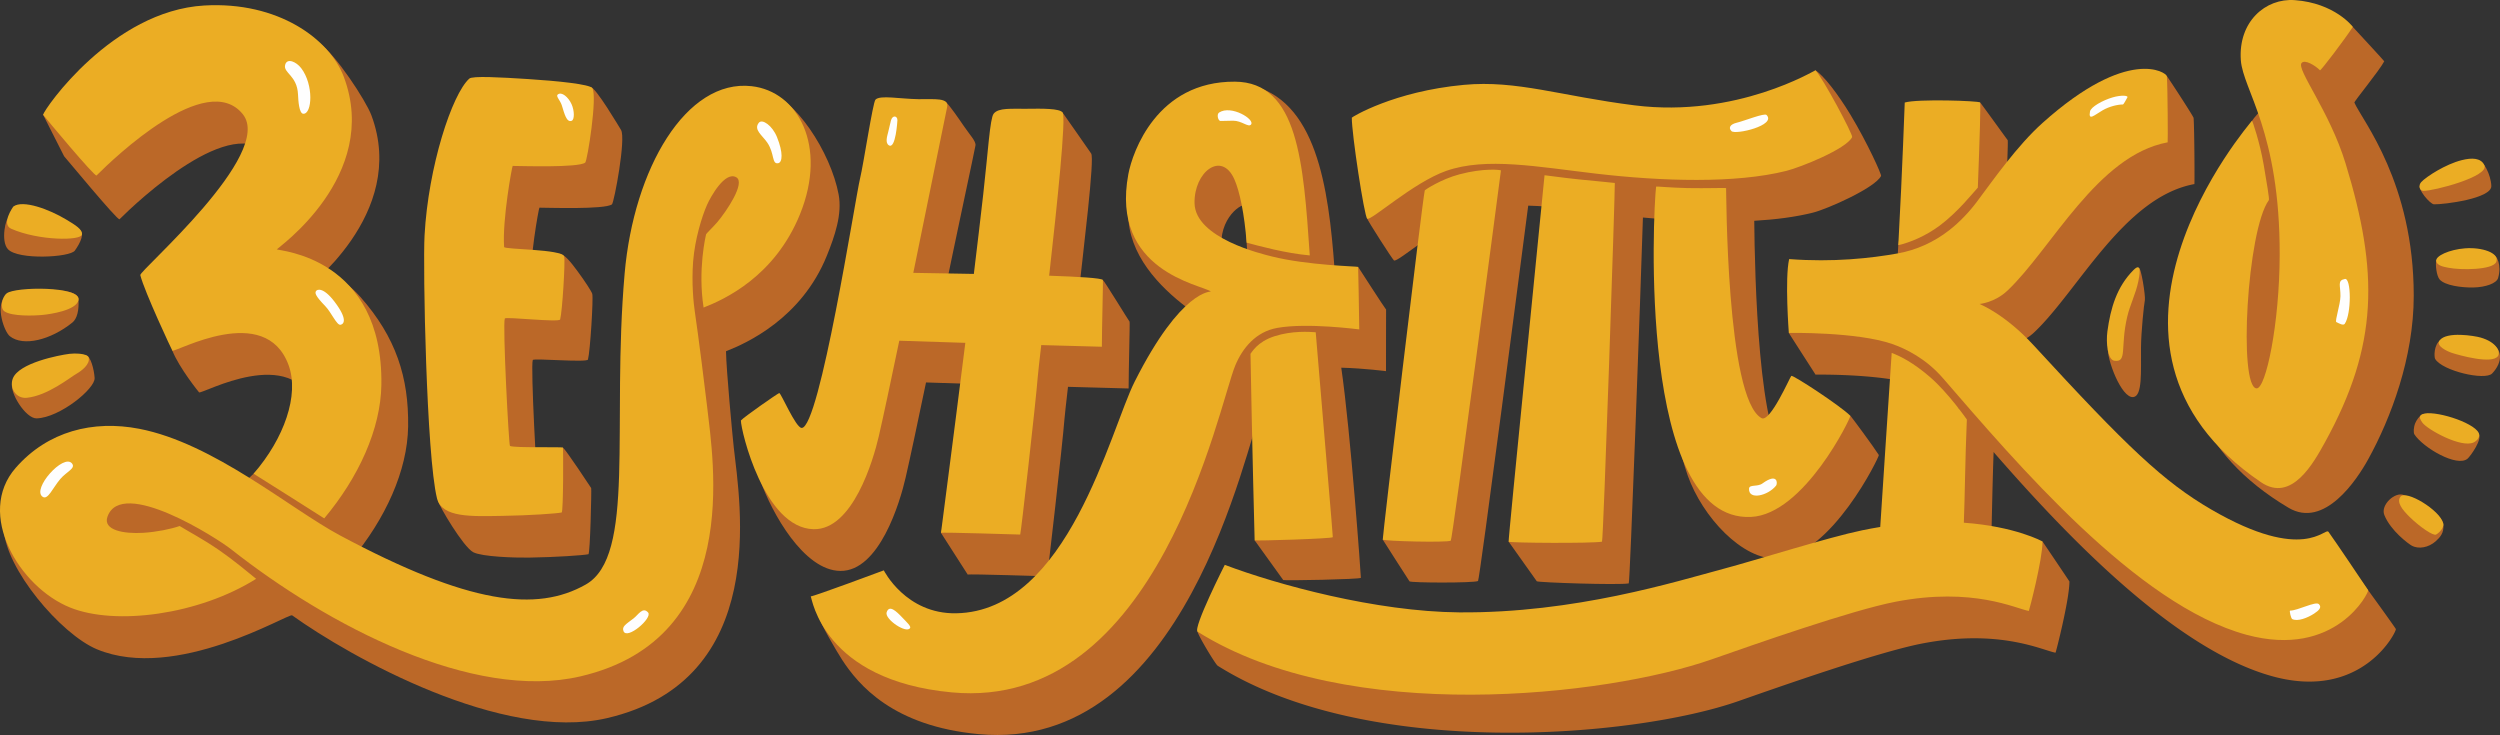 <svg xmlns="http://www.w3.org/2000/svg" xml:space="preserve" width="516.665" height="151.897" fill-rule="evenodd" clip-rule="evenodd" image-rendering="optimizeQuality" shape-rendering="geometricPrecision" text-rendering="geometricPrecision" viewBox="0 0 11918.22 3503.9">
  <rect x="0" y="0" width="11918.22" height="3503.9" fill="#333333" stroke="none"/>
  <defs>
    <style>
      .fil2{fill:#fefefe}.fil1{fill:#ebad24}.fil0{fill:#bb6828}
    </style>
  </defs>
  <g id="Layer_x0020_1">
    <g id="_2209173130096">
      <path d="M202.29 2429.39c153.18-175.28 369.5-228.72 588.97-186.3 355.02 68.61 719 380.92 957.26 508.33 617.03 329.95 937.91 366.31 1171.37 234.14 239.95-135.85 122.35-756.3 185.33-1481.52 43.57-501.79 225.43-1135.67 533.34-1074.2 148.95 29.75 321.89 295.75 359.5 497.56 17.51 93.9-18.38 198.09-56.39 292.02-120.85 298.62-382.31 416.7-480.63 455.14 1.12 86.03 30.94 403.8 37 458.29 29.06 261.55 176.12 1109.27-604.08 1290.67-498.94 116.01-1223.97-291.32-1501.29-489.95-16.41-11.76-553.18 318.98-930.38 161.82-173.05-72.1-437.66-386.24-443.67-572.28-2.43-75.12 128.76-30.89 183.68-93.73zm938.56-102.74c24.18-27.84 54.24-55.37 79.94-79.54 136.23-128.1 325.89-188.48 282.52-307.39-110.65-303.36-536.99-60.51-554.19-69.12-.77-.38-95.5-117.59-127.98-200.14-.5-1.25-14.3-126.37-21.3-154.37-5.3-21.21 638.36-583.08 484.95-773.06-172.34-213.39-629.33 216.59-714.99 302.24-8.33 8.33-259.02-295.41-264.08-300.25-2.54-5.89-100.79-197.69-100.24-198.07 79.21-56.13 560.73-302.26 895.59-321.76 213.77-12.46 301.56-105.53 421.96-19.55 78.06 55.75 220.91 272.97 247.47 343.95 177.44 474.18-325.87 835.57-323.35 838.09 4.46 4.47 90.72-175.97 271.18 28.26 169.65 192.02 230.84 383.83 227.32 617.9-3.16 209.82-107.9 439.96-272.37 636.4-46.72-30.01-455.23-295.35-532.44-343.6z" class="fil0"/>
      <path d="M2960.45 619.22c-7.56-12-120.81-203.99-144.79-204.03-46.84-.06-120.51 163.84-170.31 160.65-134.56-8.58-265.27-15.87-280.53-2.18-82.8 74.19-195.55 419.86-213.36 747.58-7.31 134.38-100.31 762.83-62.29 1068 2.58 20.71 119.85 219.27 167.32 243.51 42.27 21.58 196.72 26.51 264.48 25.51 132.63-1.96 259.57-11.11 284.2-16.09 8.3-1.68 15.39-311.74 13.18-315.46-1.66-2.79-122.53-185.92-134.99-192.85-12.24-6.8-109.17 192.43-117.98 188.04-5.65-2.83-36.58-577.8-25.42-605.73 3.75-9.38 258.65 13.13 263-2.17 10.36-36.38 26.36-291.53 20.58-313.16-2.73-10.22-34.36-59.42-69.24-106.54-31.06-41.98-63.36-84.52-90.19-85.52-64.06-2.41-132.95 173.44-133.37 167.71-9.23-128.95 38.19-386.5 40.84-386.5 37.99 0 311.5 9.52 345.71-15.75 10.16-7.5 68.08-315.5 43.17-355.02zM4414.64 1823.21c-40.21 193.13-76.09 361.91-97.81 456.03-26.36 114.2-124.24 444.37-310.54 442.56-175.25-1.72-327.5-279.3-380.45-427.99-31.54-88.61 33.66-72.49 33.66-90.27 13.03-15.75 175-128.7 182.73-130.79 8-2.15 78.35 165.59 107 166.26 85.91 2.02 255.79-1095.9 278.45-1189.41 16.87-69.64 245.69-561.07 262.82-567.04.99-.35 17.05 1.7 19.3 3.97 21.66 22.03 59.54 76.98 83.98 112.93 29.87 43.97 59.91 74.18 56.58 93.98-5.3 31.6-89.97 421.76-168.89 806.24 68.32 1.46 173.67 3.02 288.62 5.08 16.59-136.41 32.08-266.92 44.92-380.71 23.27-206.04 31.85-360.02 49.46-382.9 22.94-29.84 131.92-199.71 200.63-205.09.84-.06 122.73 175.92 136.69 195.6 17.18 24.24-33.74 435.01-72.62 781.63 29.6 1 101.95-181.99 127.81-179.03 5.41.61 122.06 192.1 128.07 199.26 2.04 2.42-4.57 231.02-4.57 313.82 0 .63.41 4.2 0 4.61-.24.24-124.89-3.16-289.03-7.89-9.14 79.77-15.48 136.21-16.84 153.91-8.77 114.11-80.2 746.11-83.45 749.36-.41.41-373.54-12.18-377.67-8.05-.11.1-127.53-198.78-127.5-198.94 40.84-162.48 205.14-400.44 243.52-707-122.69-3.75-236.83-7.37-314.87-10.12z" class="fil0"/>
      <path d="M6068.97 1851.68c-22.11 27.11-39.42 58.03-52.71 89.86-79.29 190.11-364.45 1650.51-1351.46 1558.16-406.6-38.04-571.69-233.17-651.03-355.59-26.21-40.44-111.38-185.7-105.35-198.37 2.76-5.78 44.14 50.51 84.23 96.25-.15 0-.25-.02-.33-.04 0-.41.1-.38.33.04 14.59.5 348.24-124.01 348.24-124.01s104.35 209.03 345.22 204.67c533.42-9.65 733.54-872.24 850.75-1104.51 223.36-442.64 365.32-427.99 363.32-429.44-17.45-12.66-126.35-35.04-242.1-122.77-130.72-99.08-279.47-252.31-279.47-446.24 0-4.99 111.16 99.21 128.18 8.62 19.5-103.84 135.88-442.35 507.78-440 33.28.2-33.02-178.16-6.36-168.22 293.57 109.38 332.81 550.61 359.01 932.66 58.6-39.31 106.71-80.39 107.43-80.32 0 .01 130.07 201.82 133.26 203.31.71.35-1.33 230.73-.44 293.58 0 .29-101.93-13.5-213.26-16.46 45.1 310.39 94.38 1000.11 93.49 1001.85-3.56 7.22-366.51 14.07-370.15 10.44 0 0-136.34-189.27-136.32-189.29 106.67-146.4 89.63-477.68 87.76-724.17zm220.9-453.24c-37.47 18.52-73.16 29.56-98.47 23.23-47.23-11.81-365.91-87.03-369.23-253.97-2.95-148.7 121.62-215.22 119.8-181.59-4.82 88.79-2.02 139.28 8.56 276.1 44.68 12.03 214.32 97.66 339.33 136.23z" class="fil0"/>
      <path d="M6897.17 1075.49c-63.13 331.27-250.38 1324.9-305.15 1496.98-.18.73 126.96 198.46 127.49 198.96 7.28 7.31 306.67 8.4 326.65-1.58 7.64-3.81 212.29-1581.37 239.28-1789.52 65.61 1.6 134.78 7.99 206.87 16.3-31.08 287.21-145.61 1232.12-300.18 1585.65-.17.35 133.53 188.07 134.15 188.74 6.22 6.18 391.82 19 438.42 10.24 5.95-1.12 56.82-1395.14 67.57-1744.29 70.23 6.8 141.53 12.14 212.29 15.54-13.85 19.94-21.93 35.44-21.93 36.07-9.86 81.17-131.14 740.96 23.16 1178.14 69.61 196.96 261.03 404.38 429.1 396.58 254.28-11.8 485.75-488.19 482.1-494.03-22.99-36.77-135.13-189.14-136.37-187.41-36.84 53.74-150.67 6.14-153.51 8.99-6.84 6.85-100.78 223.84-141.8 201.45-143.38-78.23-159.9-888.56-162.29-1139.69 102.36-5.84 197.81-18.25 280.47-39.04 68.19-17.15 295.65-117.85 324.06-174.7 3.2-6.36-63.92-155.58-145.26-290.88-59.3-98.7-129.71-189.36-167.71-212.9-1.6-.99-247.98 427.27-734.7 366.07-353.37-44.42-560.59-121.09-813.54-97.68-334.98 31.02-534.22 154.03-534.31 156.37-.53 30.98-58.77 186.76-54.51 281.24.44 8.29 119.86 194.25 127.76 200.38 12.42 9.62 128.29-91.16 251.88-165.97z" class="fil0"/>
      <path d="M9339.74 1950.87c-68.73-61-140.55-94.23-191.16-111.89-168.25-58.7-493.29-52.96-493.29-52.96s-127.76-198.65-127.5-198.94c31.17-41.12 122-122.07 129.01-153.08 209.98 16.02 380.89 7.38 518.24-27.05l.09-1.17c62.24-11.6 171.81-52.15 245.23-109.56 49.18-38.48 95.17-86.74 133.44-138 76.44-102.3 190.53-265.31 310.93-373.13 226.49-202.85 403.88-349.12 463.99-423.06.09-.08-.44-1.93.71-.3 15.89 22.14 127.59 193.35 128.12 200.66 4.08 57.66 5.06 314.87 3.72 315.12-335.25 61.81-554.55 509.12-763.38 706.58-61.79 58.41-133.44 63.95-133.35 63.98 1.24 1.27 119.32 46.22 258.36 197.5 444.99 484.34 619.72 650.9 847.55 783.08 442.33 256.65 543.73 80.67 560.33 103.78 37.2 51.73 162.12 222.71 190.89 266.1 5.59 8.4-156.98 342.31-584.75 226.51-459.38-124.35-970.78-655.1-1322.19-1057.67-3.56-4.17-7.11-8.34-10.57-12.54-6.93 187.77-9.86 420.43-14.47 536.04 76.8 5.54 245.94-110.52 247.53-109.22 1.33 1.09 128.29 189.72 128.29 190.32 0 88.13-64.99 339.82-66.15 339.63-61.26-10.67-264.4-115.48-634.99-44-209.63 40.4-675.74 204.4-877.2 274.9-498.97 174.66-1766.84 281.23-2482.03-168.64-11.05-6.96-101.69-157.73-96.25-165.68 49.97-73.05 258.17-117.97 257.5-116.36 250.93 94.9 721.31 223.17 1116.75 226.51 551.28 4.65 1034.36-147.29 1259.42-207.31 161.41-43.04 499.6-150.29 662.61-184a2100.68 2100.68 0 0 1 85.95-15.89c12.42-198.44 34.26-516.65 54.59-829.8 41.82 15.83 164.44 221.9 184.41 116.72 3.19-16.83 6.39-32.5 9.59-47.16zm-297.43-632.89c2.83-52.16 4.44-101.53 7.37-148.14 1.24-18.98 7.37-37.63 8.61-55.62 17.31-261.88 29.74-418.47 30.1-417.52 38.71-11.28 230.22-169.46 351.14-208.26 1.6-.51 128.56 176.39 131.49 179.32 3.55 3.54-5.6 187.74-14.65 425.58-21.22 22.68-94.12 115.53-181.39 180.79-66.24 49.49-276.22 31.15-332.68 43.85z" class="fil0"/>
      <path d="M10809.14 503.6c1.42-1.83 91.72 373.84 110 480.74 14.92 87.01 27.97 164.12 24.59 168.7-41.73 57.35-41.55 214.6-58.95 378.99-26.1 247.42-51.67 515.4.44 518.45 44.31 2.6 109.29-307.36 110.18-635.74 1.69-589.23-175.08-787.33-185.21-928.83-12.96-182.93 334.9-318.96 398.47-365.22.09-.03 2.84 2.53 7.81 7.83 31.96 34.19 150.5 162.72 149.96 163.75-24.41 46.16-144.8 191.74-142.41 197.14 38.27 86.16 282.96 380.94 282.96 920.53 0 296.01-109.21 583.5-216.64 778.78-54.78 99.5-209.53 333.28-380.27 231.97-884.21-524.56-379.82-1462.76-195.85-1809.57 40.12-75.54 92.96-104.87 94.91-107.53zM11459.49 2360.09c-40.31-17.69-112.31 46.8-92.69 95.17 30.81 76.17 115.6 137.21 129.18 145.13 33.3 19.49 81.87 10.21 116.05-20.26 20.32-18.11 40.04-40.73 35.95-77.31-7.37-67-150.4-125.98-188.49-142.73zM11539.23 1981.29c-4.35 4.39-18.03 18.37-25.13 35.95-8.26 20.34-8.97 45.76-3.82 53.74 41.19 63.17 204.39 159.14 254.01 115.02 11.81-10.49 74.05-93.77 50.88-120.36-46.09-52.95-244.43-116.09-275.95-84.36zM10195.55 1277.24c-92.61 66.12-131.58 268.39-146.41 378.66-7.28 53.72 64.37 243.74 120.84 237.08 44.48-5.25 35.87-122.27 36.76-237.08.62-74.2 13.94-202.91 18.47-225.28 3.64-18.1-18.38-161.42-29.65-153.37zM11858.58 1631.55c-28.67-8.12-217.26-15.29-223.92-10.74-32.67 22.46-30.99 81.24-25.48 90.42 33.82 56.83 237.5 104.3 271.41 69.33 51.59-53.07 55.4-127.07-22.02-149.01zM11909.02 1325.79c17.75-59.65-4.44-111.7-26.64-111.38-75.37 1.07-267.68 24.57-267.87 25.37-5.06 21.84 1.07 75.39 15.81 92.37 25.13 29.11 105.21 39.42 160.71 38.38 59.39-1.13 110.63-20.14 118-44.74zM11537.72 883.55c-14.92 16.03 47.32 89.97 65.7 90.45 47.59 1.24 275.15-27.44 273.45-87.26-1.42-52.87-39.33-125.79-62.15-120.67-78.05 17.49-253.13 91.94-277.01 117.48zM59.11 1822.44c-17.49 44.81 63.02 173.74 115.69 172.08 110.45-3.46 279.14-141.72 276.31-192.22-2.28-40.41-20.11-108.4-41.38-107.73-52.19 1.63-321.82 54.06-350.62 127.86zM21.62 1416.95c-42.38 44.22-2.2 163.92 25.57 186.02 63.6 50.64 194.6 17.86 297.82-65.27 22.16-17.85 32.72-58.23 28.95-113.17-4.58-66.85-316.59-44.87-352.34-7.58zM39.81 1042.3c-9.63-9.69-38.96 105.92-1.81 145.84 48.66 52.28 295.49 39.13 318.74 6.6 25.45-35.58 51.73-85.89 17.5-102.24-85.94-41.07-294.89-10.44-334.42-50.2z" class="fil0"/>
      <path d="M74.79 2230.45c153.18-175.28 369.51-228.73 588.97-186.3 355.03 68.63 719.01 380.94 957.26 508.35 617.04 329.94 937.91 366.31 1171.37 234.13 239.95-135.85 122.35-756.3 185.33-1481.52 43.58-501.79 293.82-929.69 605.79-894.23 220.89 25.12 362.1 284.8 230.66 609.6-120.85 298.62-361.62 407.27-459.95 445.71-27.93-180.85 9.9-341.2 12.25-350.03.65-2.41 37.16-38.27 53-56.94 43.17-50.87 136.31-188.18 90.47-214.14-53.76-30.44-122.02 92.72-139.28 131.54-24.79 55.77-57.98 164.6-66.23 269.07-8.15 103.22 2.26 201.88 7.62 237.41 15.84 104.91 52.42 396.31 58.48 450.82 29.06 261.55 176.12 1109.26-604.08 1290.66-512.29 119.11-1204.18-243.04-1665.16-606.53-66.98-52.82-522.15-344.58-588.91-154.86-22.52 63.97 76.2 82.78 171.24 76.84 63.33-3.96 129.99-17.64 173-32.4 41.33 25.79 110.5 61.73 189.14 115.81 64.52 44.36 139.58 106.74 175.47 135.96-273.05 171.39-669.74 224.18-886.44 137.06-244.17-98.16-450.92-447.54-259.99-666.01zm1134.12 27.79c145.14-167.15 218.95-374.78 166.9-517.46-110.65-303.36-536.98-60.52-554.19-69.12-1.18-.59-132.97-280.99-152.74-360.09-5.31-21.21 641.83-577.51 488.41-767.48-172.34-213.4-611.31 206.8-696.97 292.46-8.19 8.19-246.75-278.3-254.66-289.28-.13-.18-.21-.29-.19-.32 6.27-28.06 329.27-495.14 768.1-520.7 352.4-20.54 598.19 160.11 665.71 340.54 177.45 474.17-322.15 819.43-319.63 821.95 7.25 7.25 507.71 34.65 498.5 646.15-3.16 209.82-107.89 439.96-272.36 636.4-46.72-30.01-259.68-164.82-336.88-213.06z" class="fil1"/>
      <path d="M2823.87 420.26c-11.78-18.67-166.91-34.47-306.02-43.35-134.55-8.59-265.25-15.87-280.52-2.18-82.8 74.19-195.55 419.86-213.36 747.58-8.25 151.77 8.71 1048.21 59.23 1253.24 23.16 93.98 167.97 85.89 310.26 83.78 132.63-1.97 259.58-11.12 284.2-16.1 8.31-1.67 8.03-305.55 5.82-309.26-2.86-4.82-231.41 2.39-252.33-8.07-5.65-2.82-35.73-579.64-24.57-607.57 3.75-9.38 259.37 19.9 263.73 4.6 10.35-36.37 25.08-278.54 19.29-300.17-9.56-35.76-285.49-32.72-286.38-45.21-9.24-128.95 38.19-386.51 40.84-386.51 37.99 0 311.5 9.53 345.71-15.74 10.16-7.52 58.99-315.54 34.08-355.06zM4287.15 1624.27c-40.22 193.13-76.09 361.9-97.81 456.03-26.36 114.2-124.27 446.46-310.54 442.55-236.76-4.97-346.79-470.63-346.79-518.26 13.03-15.75 175-128.7 182.73-130.79 7.99-2.16 78.35 165.59 106.99 166.26 85.93 2.02 255.79-1095.89 278.46-1189.41 16.87-69.65 60.86-362.61 73.47-375.65 22.02-22.8 115.97-3.44 205.14-2.21 74.89 1.02 146.86-8.9 136.39 38.17-6.79 30.59-82.3 405.29-161.21 789.77 68.32 1.46 173.68 3.02 288.63 5.08 16.59-136.4 32.07-266.92 44.92-380.7 23.27-206.06 31.84-360.02 49.45-382.91 22.95-29.83 86.37-22.67 155.28-23.65 78.41-1.12 159.62-1.87 173.57 17.81 17.18 24.24-25.27 431.36-64.15 777.97 141.06 4.76 248.27 11.18 255.89 20.22 2.02 2.42-4.58 231.02-4.58 313.82 0 .65.4 4.21 0 4.62-.24.24-124.88-3.17-289.04-7.89-9.14 79.78-15.48 136.2-16.84 153.91-8.78 114.12-80.2 746.1-83.46 749.36-.41.41-373.53-12.18-377.67-8.05-.29.29 57.47-438.31 116.03-905.94-122.7-3.74-236.84-7.37-314.87-10.11z" class="fil1"/>
      <path d="M6088.6 1563.28c-101.81 18.29-164.96 95.7-199.84 179.31-79.28 190.11-364.45 1650.52-1351.46 1558.17-612.92-57.35-665.98-446.14-672.15-457.71-.14-.01-.26-.03-.34-.05 0-.4.1-.38.34.05 14.59.49 348.24-124 348.24-124s104.35 209.02 345.22 204.66c533.42-9.65 733.54-872.24 850.76-1104.51 223.36-442.64 365.31-428 363.31-429.44-45.95-33.33-480.49-96.84-393.39-560.39 19.51-103.83 135.89-442.34 507.79-440.01 301.23 1.89 326.71 383.86 356.99 828.3-115.69-10.1-245.34-45.84-301.03-60.83-10.58-136.83-33.26-245.9-58.8-302.84-61.13-136.35-192.49-33.93-189.54 114.79 3.31 166.93 321.97 242.15 369.22 253.95 170.65 42.63 404.15 46.66 410.73 49.69.71.35 4.44 235.12 5.33 297.95 0 .46-246.47-33.14-391.36-7.09zm-127.14 123.33c6.56-6.71 31.13-56.99 115.24-83.92 83.28-26.65 164.96-20.99 195.69-18.74 41.99 505.4 82.56 974.71 81.5 976.93-3.55 7.23-369.03 18.58-372.67 14.96 0 0-11.91-443.67-19.76-889.24zM7698.28 872.28c-.09-.69-84.44-8.2-168.88-16.77-83.19-8.48-166.03-20.77-166.11-20.11-14.3 152.9-174.64 1743.47-171.18 1746.93 6.12 6.17 398.47 8.75 445.08 0 6.84-1.28 62.96-1686.23 61.09-1710.05zm-905.97 35.61c-11.37 46.65-203.14 1661.78-200.3 1664.61 7.28 7.3 304.35 15.07 324.33 5.08 8.17-4.07 239.19-1764.83 239.1-1765.08-1.51-2.9-80.79-12.33-197.55 18.53-87.99 23.26-165.58 74.46-165.58 76.86zm1102.81-18.24c-14.3 117.75-88.88 1599.82 452.27 1574.73 254.28-11.79 478.56-477.42 473.67-482.29-48.3-48.24-274.97-196.61-281.45-190.18-6.84 6.85-100.78 223.84-141.8 201.45-169.84-92.64-167.62-1095.46-169.04-1096.81-1.6-1.62-96.51 1.87-184.67.05-77.16-1.59-148.98-8.75-148.98-6.96zM6444.54 560.9c-1.25 72.96 59.49 470.96 73.24 481.62 16.7 12.89 218.86-172.33 376.8-227.89 189.56-66.69 438.51-19 713.66 13.1 315.29 36.77 666.16 47.71 907.75-13.1 68.19-17.13 285.27-104.03 313.68-160.88 5.5-10.99-140.91-284.5-175-318.66-1.33-1.33-375.56 228.34-862.29 167.14-353.36-44.42-560.59-121.1-813.54-97.69-334.99 31.02-534.22 154.02-534.31 156.37z" class="fil1"/>
      <path d="M9018.25 1682.37c41.81 15.82 103.61 46.5 184.4 116.71 85.14 73.92 172.78 199.07 173.85 200.83-8.26 194.33-9.33 366.28-14.3 492 244.43 17.62 375.03 88.86 375.03 89.74 0 88.13-64.19 331.18-65.26 330.98-61.35-10.67-264.49-115.47-635.09-44-209.62 40.42-675.74 204.4-877.2 274.91-498.97 174.65-1735.05 317.99-2450.19-131.89-24.39-15.35 130.65-321.73 129.41-318.78 250.93 94.91 721.31 223.16 1116.76 226.5 551.27 4.66 1034.35-147.28 1259.42-207.31 161.41-43.03 499.59-150.27 662.6-183.99 29.39-6.08 58.06-11.35 85.95-15.9 12.43-198.43 34.27-516.65 54.6-829.79zm408.06-723.11c76.44-102.28 190.53-265.3 310.93-373.12 409.83-367.11 591.57-240.24 592.82-222.7 4.08 57.65 5.07 314.86 3.73 315.12-335.26 61.79-554.55 509.11-763.38 706.57-61.8 58.41-133.44 63.95-133.36 63.98 1.25 1.29 119.33 46.23 258.36 197.51 445 484.34 619.72 650.89 847.55 783.07 442.33 256.65 540.88 82.49 557.48 105.6 37.2 51.74 160.35 234.84 189.12 278.22 5.59 8.4-152.36 328.37-580.13 212.57-523.39-141.69-1096.86-819.01-1446.58-1222.89-81.95-94.66-178.47-141.06-241.76-163.17-168.25-58.69-493.3-52.95-493.3-52.95s-19.62-258.07 1.52-352.02c209.98 16.02 391.01-4.09 518.23-27.05 88.26-15.93 171.89-53.33 245.32-110.72 49.19-38.49 95.17-86.75 133.44-138.02zm-376.54 209.51c20.86-382.37 30.19-681.2 30.63-680.02 62.24-18.1 351.33-8.11 359.14-.32 3.56 3.54-1.51 168.13-10.65 405.98-21.22 22.67-94.12 115.52-181.39 180.78-66.23 49.49-141.34 80.88-197.73 93.58z" class="fil1"/>
      <path d="M10735.89 575.6c1.42-1.83 37.47 102.91 55.76 209.79 14.92 87.02 27.96 164.12 24.59 168.71-104.51 143.67-145.26 892.36-58.51 897.45 44.3 2.59 109.29-307.36 110.18-635.75 1.69-589.23-175.08-787.34-185.21-928.82-12.96-182.94 117.02-296.58 257.21-286.35 190.63 13.92 277.37 126.85 276.57 127.97-42.44 64.6-153.06 209.77-156.35 206.47-23.53-23.49-72.18-52.8-87.73-34.88-26.01 30.06 133.1 229.04 209.36 478.15 158.93 518.69 156.98 866.95-97.31 1328.96-54.78 99.5-159.55 290.73-305.24 191.84-966.61-656.02-54.6-1708.59-43.33-1723.54zM11443.96 2367.68c-19.71 25.65 6.3 60.25 43.51 96.79 47.94 47 112.93 91.8 126.34 83.8 18.55-11 38.62-35.1 34.19-52.68-16.43-65.36-178.64-160.94-204.03-127.92zM11540.91 1979.44c-9.41 9.46-3.1 20 6.75 34.75 20.96 31.39 186.63 124.6 245.85 94.54 13.14-6.65 39.77-28.29 16.6-54.88-46.08-52.95-237.67-106.12-269.2-74.41zM10171.48 1286.85c-80.52 80.37-110.01 182.93-124.92 293.21-7.19 53.72.71 134.79 32.76 139.58 63.75 9.55 27.35-63.38 61.88-209.94 13.58-57.83 41.38-111.13 52.74-168.12 3.64-18.11 21.05-98.14-22.46-54.73zM11825.2 1609.02c-28.67-8.11-162.21-30.47-195.15 14.09-19.71 26.66 38.88 52.63 58.68 59.12 35.61 11.68 192.93 55.74 219.92 15.18 12.96-19.38-6.03-66.44-83.46-88.39zM11900.49 1248.37c16.51-42.15-67.21-70.79-148.89-64.52-75.2 5.77-143.12 36.57-137.44 61.66 4.97 21.85 36.67 26.51 58.68 31.03 55.32 11.35 211.94 11.69 227.65-28.17zM11542.86 867.8c-15 16.02-8.61 41.62 9.86 42.1 47.59 1.25 316.51-68.4 290.86-122.45-16.69-35.08-58.77-36.23-107.69-24.01-77.6 19.36-169.23 78.81-193.03 104.36zM61.21 1804.07c-17.5 44.81 14.74 97.8 67.15 92.29 99.49-10.44 204.84-96.57 236.84-114.86 22.38-12.8 64.19-43.76 57.86-75.41-4.82-24.11-74.79-21.4-91.4-19.32-51.81 6.47-241.63 43.49-270.44 117.3zM31.68 1398.64c-22.92 18.46-32.87 70.8-10.53 85.69 37.11 24.74 140.29 21.19 184.09 16.8 28.31-2.83 160.79-20.3 169.2-71.7 10.81-66.13-302.52-63.18-342.76-30.79zM64.11 984.23c-1.63 1.17-60.44 84.39-10.53 106.38 130.75 57.59 333.44 57.62 337.06 27.38 2.96-24.74-31.4-45.14-75-71.38-81.6-49.12-206-95.13-251.53-62.39z" class="fil1"/>
      <path d="M3089.61 2919.92c22.86 26.09-101.83 133.22-117.44 88.32-7.34-21.11 8.19-29.99 48.28-60.22 22.35-16.84 43.68-57.16 69.15-28.1zM3617.67 585.15c-26.49 32.76 15.77 59.1 40.22 94.78 35.51 51.83 20.58 104.98 52.49 97.93 19.42-4.29 24.05-49.59-6.27-124.39-22.55-55.62-70.41-88.13-86.44-68.31zM1359.54 308.66c-10.78 39.51 57.28 49.87 61.21 141.97 1.27 29.76 5.04 91.13 25.38 91.74 42.12 1.27 50.23-138.57-10.56-217.84-22.49-29.32-66.69-50.09-76.03-15.88zM1623.17 1548.34c16.43-3.03 35.88-25.81-29.11-111-52.53-68.88-83.36-59.71-88.44-48.09-3.78 8.65-3.16 20.34 45.59 70.78 27.79 28.74 54.48 91.54 71.96 88.32zM343.34 2209.58c-39.95-49.76-193.13 121.9-140.28 158.64 25.21 17.53 48.13-42.12 84.55-84.82 30.04-35.23 74.47-50.46 55.73-73.82zM2658.32 451.18c-9.01 8.13 12.42 27 20.06 51.19 11.7 37.07 22.2 83.59 47.17 73.36 13.61-5.58 13.44-47.42-.76-79.14-14.73-32.91-47.86-62.23-66.47-45.41zM4247.17 575.18c-4.14 16.38-8.71 37.74-13.03 54.99-4.87 19.5-14.94 50.35 2.89 62.24 33.56 22.37 41.22-119.21 41.22-119.45.16-21.85-24.05-25.65-31.09 2.22zM4226.88 2919.04c-10.81 32.95 96.83 105.16 112.14 74.19 4.12-8.33-16.96-27.57-37.84-49.54-29.86-31.45-62.15-61.67-74.3-24.65zM5811.71 536.6c-12.82 8.49-4.6 40.16 6.84 40.14 14.9-.03 46.88-1.29 60.4-1.29 40.81 0 71.91 32.66 84.62 18.74 22.08-24.18-94.42-95.64-151.87-57.59zM8279.02 585.23c36.93-8.9 132.29-47.51 142.5-37.23 49.45 49.63-148.36 95.75-167.01 77.11-16.07-16.04-6.12-32.51 24.51-39.88zM8467.33 2314.7c-37.91 48.42-132.11 71.39-129.18 14.94 1.15-21.53 39.6-7.31 63.84-24.85 74.13-53.78 72.36.92 65.34 9.9zM10120.43 498.11c-25.83 0-65.16 9.59-96.24 27.54-40.48 23.44-69.16 52.54-60.55 5.82 3.99-21.72 60.2-53.44 109.02-67.53 40.49-11.68 76.45-9.04 68.63 1.39-1.77 2.3-16.77 32.78-20.86 32.78zM10927.84 2951.39c-6.39-3.21-14.47-40.4-10.47-40.4 36.84 0 122.16-46.24 137.44-30.91 15 14.94 1.42 29.47-23.17 45.41-30.63 19.9-78.04 38.76-103.79 25.89zM11137.91 1535.34c14.03 7.01 33.38 18.09 40.22 8.27 32.14-46.36 31.52-219.84.62-213.74-37.2 7.33-20.59 30.24-21.12 82.31-.44 38.76-27.62 119.17-19.71 123.17z" class="fil2"/>
    </g>
  </g>
</svg>
